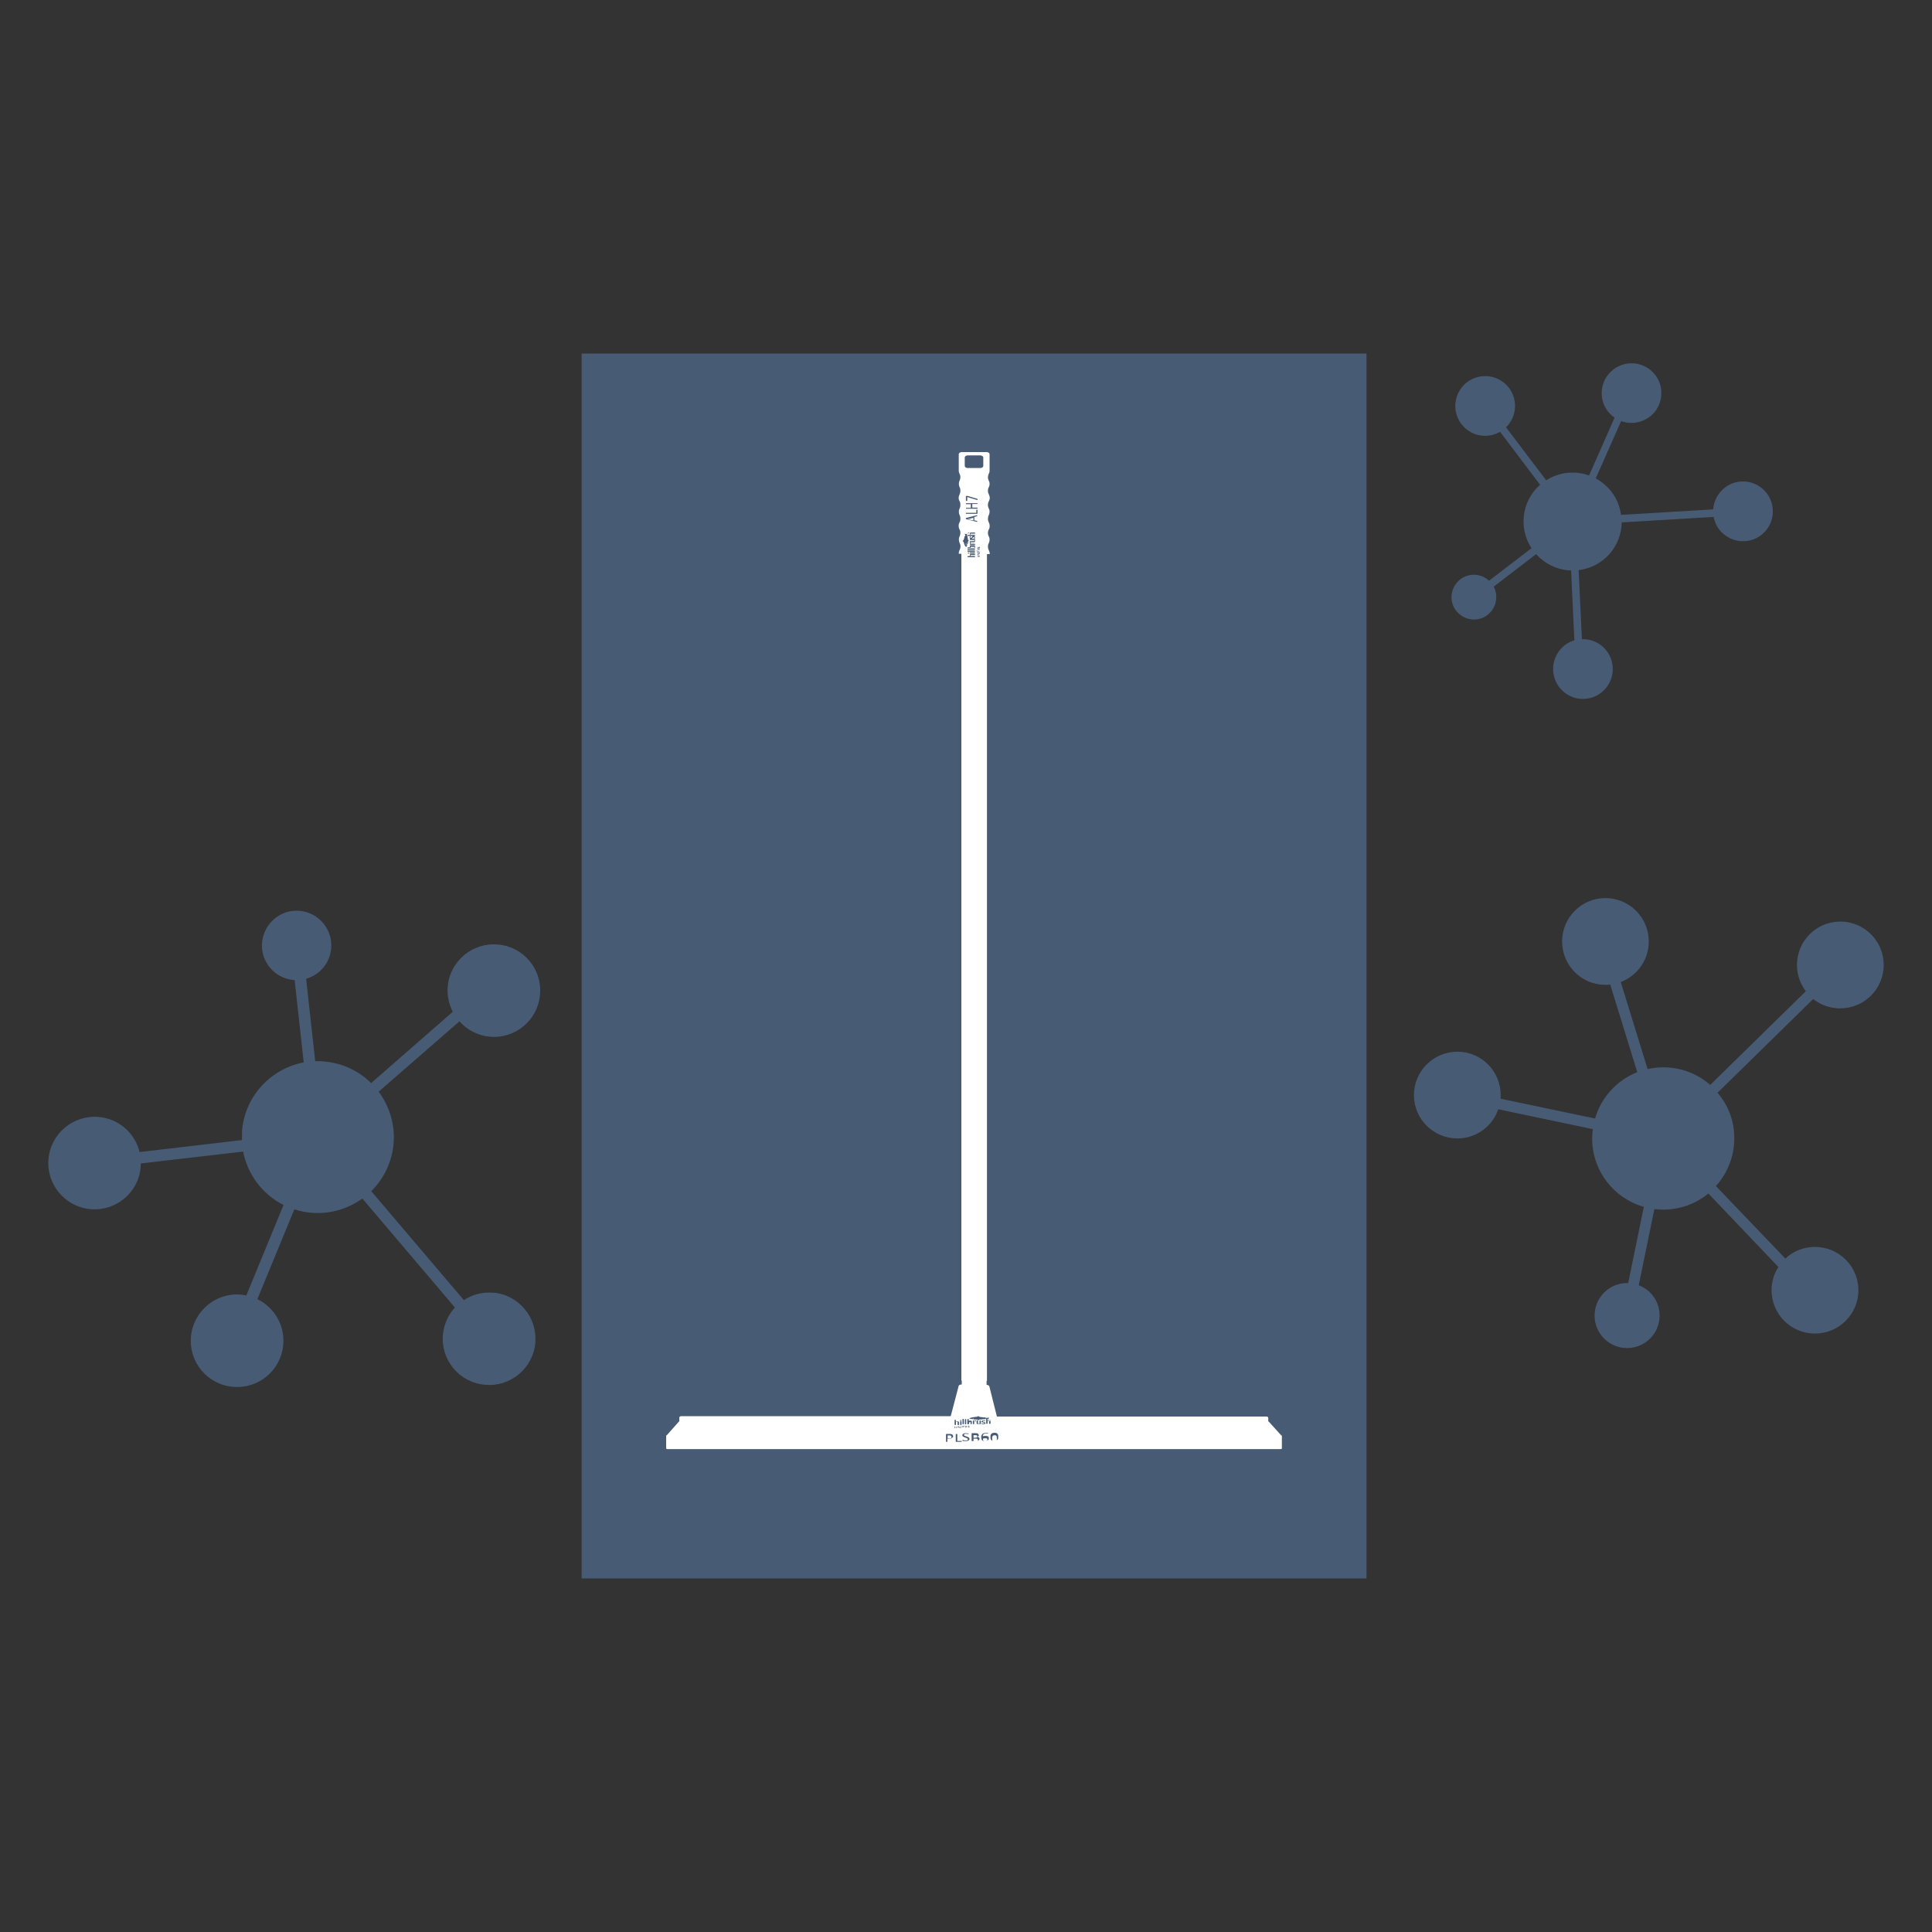 <?xml version="1.0" encoding="UTF-8"?><svg id="ShadowBoards" xmlns="http://www.w3.org/2000/svg" xmlns:xlink="http://www.w3.org/1999/xlink" viewBox="0 0 200 200"><rect x="0" y="0" width="200" height="200" fill="#333333" stroke="none"/><defs><style>.cls-1{fill:none;}.cls-2{clip-path:url(#clippath);}.cls-3{fill:#fff;}.cls-4{fill:#485b75;}.cls-5{clip-path:url(#clippath-1);}.cls-6{clip-path:url(#clippath-3);}.cls-7{clip-path:url(#clippath-2);}</style><clipPath id="clippath"><rect class="cls-1" x="5" y="36.6" width="190" height="126.8"/></clipPath><clipPath id="clippath-1"><rect class="cls-1" x="5" y="36.6" width="190" height="126.8"/></clipPath><clipPath id="clippath-2"><rect class="cls-1" x="5" y="36.6" width="190" height="126.8"/></clipPath><clipPath id="clippath-3"><rect class="cls-1" x="5" y="36.6" width="190" height="126.8"/></clipPath></defs><g class="cls-2"><path class="cls-4" d="m51.07,133.81c2.64.24,4.58,2.58,4.34,5.22-.24,2.63-2.58,4.57-5.22,4.32-2.64-.23-4.58-2.57-4.34-5.2.11-1.09.56-2.04,1.24-2.8l-9.58-11.28c-1.49,1.07-3.35,1.65-5.34,1.47-.6-.05-1.16-.18-1.7-.35l-3.83,9.3c1.74.84,2.87,2.7,2.68,4.74-.24,2.64-2.58,4.58-5.22,4.33-2.63-.23-4.58-2.57-4.33-5.2.24-2.64,2.58-4.58,5.2-4.34.18.01.35.05.53.09l3.85-9.37c-2.16-1.09-3.72-3.14-4.18-5.53l-10.6,1.23c0,.13,0,.26-.01.4-.23,2.63-2.58,4.57-5.2,4.33-2.64-.24-4.58-2.58-4.34-5.2.24-2.64,2.58-4.58,5.22-4.34,2.09.19,3.74,1.7,4.21,3.63l10.6-1.24c0-.34,0-.68.01-1.03.33-3.58,3.02-6.37,6.38-7.01l-.94-8.53s-.09,0-.12,0c-1.97-.18-3.44-1.93-3.25-3.9s1.92-3.44,3.9-3.26c1.97.18,3.44,1.94,3.25,3.91-.14,1.53-1.21,2.73-2.59,3.12l.94,8.53c.33,0,.65,0,.99.04,1.88.18,3.55.99,4.8,2.23l8.45-7.38c-.4-.79-.6-1.68-.52-2.63.24-2.64,2.58-4.58,5.22-4.33,2.64.23,4.58,2.57,4.33,5.2-.23,2.64-2.57,4.58-5.2,4.34-1.26-.12-2.36-.72-3.14-1.59l-8.36,7.28c1.11,1.5,1.72,3.41,1.54,5.42-.18,1.92-1.03,3.61-2.31,4.88l9.59,11.28c.87-.57,1.93-.87,3.06-.76"/><path class="cls-4" d="m190.51,104.38c2.48,0,4.49-2.01,4.49-4.49s-2.01-4.49-4.49-4.49-4.49,2.01-4.49,4.49c0,1.02.35,1.96.92,2.72l-9.9,9.7c-1.3-1.14-3-1.82-4.85-1.82-.56,0-1.1.06-1.63.18l-2.78-9.01c1.7-.65,2.9-2.28,2.9-4.2,0-2.48-2.01-4.49-4.49-4.49s-4.48,2.01-4.48,4.49,2,4.49,4.48,4.49c.18,0,.34,0,.5-.03l2.8,9.07c-2.11.83-3.73,2.6-4.37,4.8l-9.78-2.05c0-.13.01-.24.01-.38,0-2.48-2.01-4.49-4.48-4.49s-4.5,2.01-4.5,4.49,2.01,4.49,4.5,4.49c1.96,0,3.63-1.26,4.23-3.02l9.79,2.06c-.04.31-.07.64-.07.96,0,3.37,2.26,6.21,5.35,7.08l-1.62,7.89h-.11c-1.86,0-3.37,1.51-3.37,3.37s1.51,3.36,3.37,3.36,3.36-1.51,3.36-3.36c0-1.44-.89-2.66-2.16-3.14l1.62-7.89c.3.04.6.06.92.06,1.77,0,3.4-.63,4.67-1.67l7.25,7.61c-.45.69-.71,1.52-.71,2.4,0,2.48,2.01,4.49,4.49,4.49s4.5-2.01,4.5-4.49-2.02-4.48-4.5-4.48c-1.19,0-2.26.45-3.06,1.21l-7.19-7.51c1.18-1.31,1.9-3.03,1.9-4.93s-.65-3.45-1.73-4.73l9.9-9.7c.77.6,1.74.97,2.79.97"/><path class="cls-4" d="m178.41,55.27c1.29,1.11,3.24.99,4.36-.31,1.11-1.28.98-3.24-.31-4.36s-3.24-.99-4.36.31c-.45.53-.71,1.17-.75,1.82l-9.54.57c-.16-1.18-.72-2.31-1.7-3.14-.29-.26-.6-.46-.92-.64l2.63-5.93c1.17.43,2.53.12,3.41-.87,1.11-1.29.98-3.25-.31-4.36-1.28-1.11-3.23-.98-4.35.31-1.13,1.29-.99,3.24.3,4.36.09.08.18.15.27.21l-2.64,5.98c-1.48-.53-3.12-.35-4.44.5l-4.16-5.49c.06-.06.12-.12.18-.18,1.11-1.29.99-3.24-.31-4.36-1.28-1.11-3.24-.99-4.36.31-1.11,1.28-.99,3.23.31,4.36,1.02.89,2.46.98,3.57.34l4.14,5.49c-.16.14-.33.3-.47.46-1.52,1.75-1.63,4.25-.42,6.1l-4.4,3.37s-.03-.04-.05-.05c-.96-.84-2.43-.75-3.26.23-.84.97-.75,2.43.23,3.26.97.84,2.43.75,3.26-.22.65-.75.73-1.79.31-2.61l4.39-3.37c.14.16.29.31.45.45.92.8,2.04,1.21,3.17,1.25l.34,7.23c-.55.16-1.06.47-1.45.94-1.11,1.28-.98,3.24.31,4.36,1.28,1.13,3.24.99,4.36-.31,1.11-1.28.98-3.24-.31-4.36-.61-.53-1.38-.78-2.13-.75l-.34-7.15c1.21-.15,2.36-.72,3.22-1.7.81-.94,1.22-2.09,1.24-3.24l9.52-.57c.12.67.46,1.29,1.01,1.77"/></g><rect class="cls-4" x="60.21" y="36.6" width="81.25" height="126.8"/><g class="cls-5"><path class="cls-3" d="m101.06,148.82s.04-.01.06-.03c.01-.01.04-.04.04-.04,0-.01.01-.04.01-.05,0-.03,0-.04-.01-.06,0,0-.01-.03-.04-.04-.01-.01-.04-.03-.07-.03-.03,0-.06,0-.11,0h-.16v.26h.18s.08,0,.11,0"/><path class="cls-3" d="m100.84,56.6h-.31s-.05,0-.05.04c0,.04,0,.07.01.08h.37s.01-.04.01-.08c0-.04-.04-.04-.04-.04"/></g><polygon class="cls-3" points="100.27 55.23 100.26 55.23 100.26 55.24 100.26 55.24 100.28 55.24 100.28 55.24 100.28 55.23 100.27 55.23"/><g class="cls-7"><path class="cls-3" d="m101.18,148.96s-.05-.03-.09-.03c-.03,0-.07,0-.12,0h-.19v.29h.23s.07,0,.1,0,.05-.01.07-.03c.01-.01.04-.03.05-.04,0-.01.01-.04.01-.06,0-.03,0-.04-.01-.07-.01-.01-.03-.04-.05-.04"/><path class="cls-3" d="m102.43,147.13s0,0,.01,0h.04s.01,0,.03,0h0v-.04h-.01s0-.01-.01-.02h-.04s0,0-.01,0c0,0,0,0,0,.01,0,.01,0,0,0,.01,0,0,0,0,0,.01,0,0,0,0,0,0m0-.05h0s.04,0,.04,0c0,0,0,0,.01,0s0,0,0,0h-.01s0,.01,0,.01h0s0,.02,0,.02h-.01s0-.01,0-.01c0,0,0,0,0,0h0s0,.02,0,.02h-.01v-.05h0Z"/><path class="cls-3" d="m100.43,147.23c-.06,0-.1,0-.12.01v.24s.06.01.12.01c.05,0,.05-.04.05-.04v-.21s0-.04-.05-.04"/></g><polygon class="cls-3" points="100.16 53.75 100.76 53.88 100.76 53.6 100.16 53.75"/><polygon class="cls-3" points="102.48 147.08 102.47 147.08 102.47 147.08 102.48 147.08 102.48 147.08 102.48 147.08 102.48 147.08"/><g class="cls-6"><path class="cls-3" d="m98.42,148.6s-.05-.01-.09-.01c-.03,0-.05,0-.08,0h-.15v.33h.14s.09,0,.12,0,.06-.03.08-.04c.03-.01.04-.04.05-.06,0-.01.01-.04.01-.07s0-.06-.03-.08c-.01-.03-.04-.04-.07-.05"/><path class="cls-3" d="m100.24,55.26s0,0,.01,0h.04s.01,0,.03,0h0v-.03s0-.01,0-.01c0,0,0,0,0-.01h-.03s0,0-.01,0-.01,0-.03,0h-.01s0,0,0,.01c0,0,0,0,0,.01,0,0,0,0,0,.01,0,0,0,0,0,0m0-.03h0s0-.02,0-.02h.04s0,0,0,0h.01s-.01.01-.01.01c0,0,0,0,0,0h.03s-.07.01-.07.01h0s0-.01,0-.01Z"/><path class="cls-3" d="m100.55,146.88s-.03,0-.03.01,0,.01.03.01.03,0,.03-.01,0-.01-.03-.01"/><path class="cls-3" d="m103.18,148.7s-.01-.04-.04-.06c0-.01-.03-.04-.04-.05-.01,0-.04-.01-.07-.01-.01,0-.04,0-.08,0-.05,0-.1,0-.13.03-.03.01-.05.04-.07.07-.03.03-.04.06-.04.11,0,.04,0,.08,0,.12,0,.06,0,.11.01.16,0,.04.01.08.04.11.01.04.04.05.07.06.04.01.07.01.12.01.04,0,.06,0,.09,0,.03,0,.05-.01.07-.04.01,0,.04-.03.04-.05.01-.01.03-.04.04-.06,0-.03,0-.05,0-.08,0-.03,0-.06,0-.09,0-.04,0-.08,0-.11,0-.04,0-.06-.01-.09"/><path class="cls-3" d="m102.18,148.93s-.04-.03-.07-.04c-.03,0-.06,0-.11,0h-.06s-.05,0-.07.01c-.03,0-.04,0-.06.01-.01,0-.04,0-.05.01,0,.05,0,.11,0,.14.01.04.03.07.05.09.01.03.04.04.07.05.03,0,.06,0,.11,0,.04,0,.07,0,.11,0,.03-.01.05-.03.07-.04.01-.01.04-.04.04-.06,0-.01,0-.04,0-.06,0-.03,0-.05,0-.07,0-.01-.01-.04-.04-.05"/><path class="cls-3" d="m132.66,148.62l-1.33-1.47h-.04v-.37c0-.08-.09-.14-.21-.14h-27.88l-.77-3.07c0-.11-.13-.21-.3-.21v-.41h.04V57.36h.29c0-.14-.04-.3-.11-.42-.05-.11-.08-.23-.08-.35,0-.14.03-.27.1-.38.04-.11.07-.22.07-.33,0-.12-.01-.23-.08-.34-.05-.11-.09-.23-.09-.35v-.03c0-.13.04-.26.11-.38.06-.11.07-.22.07-.35,0-.13-.04-.26-.1-.38-.06-.11-.08-.23-.08-.35s.03-.26.09-.38c.05-.11.08-.21.08-.33,0-.13-.01-.23-.08-.34-.05-.11-.09-.23-.09-.35,0-.14,0-.24.08-.37.06-.12.11-.26.11-.39,0-.12-.04-.23-.09-.35-.06-.11-.1-.24-.1-.38,0-.12.01-.24.08-.35.05-.11.09-.23.09-.35,0-.13-.01-.23-.08-.34-.05-.11-.09-.23-.09-.35,0-.11.03-.22.07-.33.06-.11.1-.23.1-.37v-1.7c0-.12-.13-.22-.31-.22h-2.57c-.18,0-.31.1-.31.22v1.7c0,.12.04.24.1.37.05.1.07.2.07.31,0,.12-.03.23-.08.35-.06.11-.08.22-.08.34s.03.24.08.35c.06.11.08.23.08.37s-.03.26-.09.38c-.05.11-.09.23-.09.35,0,.13.04.26.11.38.07.12.07.23.07.37,0,.12-.03.24-.08.35-.06.11-.08.22-.08.34,0,.11.03.23.07.33.07.11.09.24.09.38s-.01.24-.07.35c-.07.12-.11.24-.11.38,0,.13.01.23.08.35.06.11.1.24.1.38h0c0,.13-.03.26-.08.37-.06.11-.08.21-.08.34,0,.11.03.22.07.33.07.11.1.26.1.38s-.03.24-.08.35c-.07.11-.1.27-.1.41h.27v85.58h.04v.41c-.18,0-.33.07-.33.19l-.81,3.09h-27.88c-.12,0-.22.06-.22.14v.38l-1.28,1.44s-.08.04-.08.07v1.31s.05.07.11.07h63.52c.06,0,.11-.04.11-.07v-1.31s-.03-.05-.05-.06m-33.19-1.58s.08.03.08.06c0,.03-.04.05-.08.05s-.08-.03-.08-.05c0-.04.04-.06.08-.06m.08.18v.31s0,.03-.05.03h-.05s-.04,0-.04-.03v-.31s0-.04.04-.04h.05s.05,0,.05.04m-.23.54s.01-.01.04-.03c0,0,.03-.01.04-.03h.11s.01,0,.03,0h0v.03h-.06s-.03-.01-.04-.01c-.01,0-.03,0-.04,0-.01,0-.03,0-.04,0,0,0,0,.01-.01.03v.05s.01.01.01.03c0,0,.01,0,.04,0,0,0,.01,0,.04,0,0,0,0,0,.01,0h.01v-.04h-.05s0,0,0,0h0s0-.01,0-.01h.1s0,0,0,0h0v.09s0,0,0,0h-.03s-.05,0-.05,0c0,0-.04,0-.06,0-.01,0-.03,0-.04-.01l-.03-.03s0-.03,0-.04,0-.03,0-.04m0-.04s0,0,0,0l-.08.11v.06h0s-.04,0-.04,0v-.07l-.08-.11s0,0,0,0c0,0,0,0,0,0h.05s0,0,0,0l.03.04s0,0,0,.01h.01s0,0,0-.01l.04-.04h0s.05,0,.05,0m-.65,1.13s-.04.06-.09.09c-.04.03-.08.04-.13.05-.05.01-.12.03-.19.03h-.14v.3h-.01s0,0-.03.01h-.08s-.01,0-.01,0h-.01v-.78s0-.03.01-.04c0,0,.03,0,.04,0h.33s.05,0,.09,0c.04,0,.06.01.1.03.04.01.07.04.09.05.03.01.04.04.05.07.01.03.03.05.03.09s0,.08-.04.11m.18-1.78s0-.03.05-.03h.05s.04,0,.04.03v.16s.06-.03.2-.03c.12,0,.12.09.12.09v.26s0,.03-.05.03h-.04s-.05,0-.05-.03v-.26s0-.04-.05-.04c-.06,0-.1,0-.12,0v.29s0,.03-.04.03h-.05s-.05,0-.05-.03v-.48h0Zm.06.84h0s-.04,0-.04,0h0v-.18h.01s.04,0,.04,0v.08h.11v-.07h0s.04,0,.04,0v.18h0s-.04,0-.04,0v-.09h-.11v.08Zm.67,1.4h0s0,.01-.01.01h-.54s-.04,0-.04,0c0,0-.01-.01-.01-.04v-.76h0s0-.01.01-.01h.03s.01,0,.04,0,.03,0,.04,0h.03s0,0,.01,0h0v.72h.45s0,0,.01,0v.06m2.84-2.21s.01,0,.01-.01c0,0,.01,0,.03,0h.07s.01,0,.03,0c0,0,0,.01.01.01v.03s0,.01,0,.01c0,0,0,.01,0,.01,0,0-.01,0-.03.01h-.07s-.01,0-.03-.01h-.01v-.06m-.96-89.39h0v.03h-.28v-.03h.11v-.07h-.11v-.03h0s0-.01,0-.01h.27v.04h0s-.11,0-.11,0v.07s.11,0,.11,0Zm0-.2h0s-.1,0-.1,0l-.15.05h-.02v-.03h0l.07-.03s.01,0,.01,0h.03s-.01,0-.03,0c0,0,0,0-.01,0h-.07s0-.01,0-.02h0v-.03h0s0,0,.01,0l.15.05h.11s0,.01,0,.01Zm0-.14s-.01.03-.04.04c0,0-.03.01-.04.01-.01,0-.04,0-.06,0-.01,0-.04,0-.06,0-.01,0-.03,0-.04-.01,0,0-.01-.01-.03-.04,0,0,0-.03,0-.04v-.03s0-.01,0-.01h0s.01-.01.01-.01h.01s.03,0,.03,0h0s0,.01,0,.02c0,.01,0,0,0,.01h0s0,.03,0,.04c0,0,0,.01.01.01,0,0,.01.01.03.01h.11s.01-.02.03-.03v-.04s0,0,0,0h-.06v.04h-.04v-.07h.01s.12,0,.12,0h0s0,.01,0,.02h0s0,.01,0,.03h0s0,.04,0,.05m-.16-.61v-.05h0s.04,0,.04,0v.06h.08v-.07h.04v.1h0s0,.01-.01.01h-.24s0,0,0,0c0,0,0,0,0,0v-.1h.04v.07h.07,0Zm-.11.09h.26s0,0,0,0h0v.04h0s0,.01,0,.01h-.02s-.13.06-.13.06c0,0-.01,0-.03,0,0,0-.01,0-.03,0h.22s0,.03,0,.03h-.27v-.05h0s0,0,0,0c0,0,0,0,0,0l.11-.04s.01,0,.01,0h.03s.01,0,.01-.01h-.2m.11.24v-.06h.04v.06h.08v-.07h0s0,0,.01,0c0,0,0,0,0,0h0v.1h-.01s-.26,0-.26,0c0,0,0,0,0,0v-.1h.04v.07h.08Zm-.11.09h0s0,0,0,0h.27v.03h0s-.26,0-.26,0h0v-.02h0m-.21-1.09c0,.08-.12.08-.12.08h-.38s-.05,0-.05-.03v-.04s0-.04.05-.04h.38s.05,0,.05-.04c0-.04,0-.07-.01-.08h-.41s-.05,0-.05-.04v-.04s0-.04.05-.04h.45s.05,0,.05.04v.04s0,.03-.04.04c0,0,.04.04.04.13m0,.67v.03s0,.04-.05.04h-.69s-.04,0-.04-.04v-.03s0-.04.04-.04h.23s-.04-.04-.04-.14c0-.08.12-.08.12-.08h.31s.12,0,.12.08-.03.12-.04.14c.01,0,.04,0,.04.04m-.46.87h.41s.05,0,.05.04v.03s0,.04-.05.04h-.69s-.04,0-.04-.04v-.03s0-.04.04-.04h.23s-.04-.04-.04-.14c0-.08.12-.08.12-.08h.38s.05,0,.05.04v.03s0,.04-.05.04h-.38s-.05,0-.05.04c0,.04,0,.07.01.09m-.29-.34s.04-.06.08-.06.08.03.08.06c0,.03-.04.05-.08.05s-.08-.03-.08-.05m.7.05h-.45s-.05,0-.05-.04v-.04s0-.04.05-.04h.45s.05,0,.05.04v.04s0,.04-.05.04m0-.18h-.69s-.04,0-.04-.04v-.04s0-.04.04-.04h.69s.05,0,.05.04v.04s0,.04-.05.04m0-.18h-.69s-.04,0-.04-.04v-.04s0-.03.04-.03h.69s.05,0,.05.03v.04s0,.04-.05.04m-.88-4.78h0s0,0,0,0c0,0,0,0,0-.01v-.05s0,0,0-.01c0,0,0,0,0,0h1.19s0,0,0,0h0s0,.03,0,.04,0,.01,0,.03h0s0,.01,0,.01h-.01s-.53,0-.53,0v.38h.53s0,0,.01,0h0v.03s0,.01,0,.03,0,.01,0,.03h0s0,.02,0,.02h-1.19s0-.01,0-.02v-.05h0s0-.02,0-.02h.5v-.38h-.49v-.02Zm-.01-.31v-.5h.04s.06-.01.06-.01c0,0,.01,0,.03,0h.03s.01,0,.03,0l.99.3h.01s0,.01.01.01v.03s0,0,0,.03c0,0,0,.03,0,.04s0,0,0,.01h-.04l-1.02-.31v.39s0,.01-.01.01c-.01,0-.04,0-.05,0h-.04s-.01,0-.01,0c0,0-.01,0-.01,0h0m0,1.26h0s0-.02,0-.02h1.06v-.31h.01s0-.01.01-.01h.06s.01,0,.03,0h.01v.38s0,.03-.01.03c0,0-.03.01-.05.01h-1.14s0-.01,0-.03v-.05m0,.53s0-.01,0-.01c0,0,0,0,0-.01h.01l1.11-.28s.03,0,.04,0,.01,0,.01,0c0,0,0,0,0,.01s0,.01,0,.03,0,.03,0,.04h0s0,.01,0,.01h-.01s-.29.09-.29.09v.34l.29.07h0s0,0,.01,0h0s0,.03,0,.05c0,0,0,.01,0,.03s0,.01,0,.01c0,0,0,0-.01,0s-.01,0-.04,0l-1.11-.28h-.01s0,0,0-.01c0,0,0,0,0-.01v-.07m.22,1.51s0-.01.01-.01c0,0,0,0,.03-.01h.09s0,.02.01.03v.04s-.01,0-.01.01c0,0-.01,0-.03,0h-.06s-.01,0-.03,0c0,0-.01-.01-.01-.01,0,0,0-.01,0-.03s0-.01,0-.01m.23.18s-.04-.04-.04-.14c0-.08.12-.08.12-.08h.38s.05,0,.05.04v.04s0,.03-.05.03h-.38s-.05,0-.05.04c0,.04,0,.07.01.09h.41s.05,0,.05.04v.03s0,.04-.05.04h-.69s-.04,0-.04-.04v-.03s0-.04.04-.04h.23Zm.46,1.04h-.45s-.05,0-.05-.04v-.03s0-.03.04-.04c-.01-.01-.04-.04-.04-.09s.07-.04.07-.04c.05,0,.05.03.05.03,0,.07-.05.01-.05.07,0,.01,0,.03,0,.04h.42s.05,0,.05.04v.04s0,.04-.05.04m-.04-.62s-.05-.04-.05-.04c0-.06.06,0,.06-.08,0-.04-.01-.06-.05-.07-.08-.01-.11.09-.15.12-.04.06-.09.07-.13.07-.09,0-.15-.05-.15-.15,0-.05.01-.09.01-.09.01-.04.06-.04.06-.04.05,0,.05.04.05.04,0,.04-.03.04-.04.04-.04,0-.01.05-.01.05,0,.04.04.04.06.04.06,0,.09-.05.11-.11.04-.07.09-.09.15-.09.12,0,.16.08.16.16,0,.13-.09.13-.09.13m-.97-8.41c0-.12.14-.22.31-.22h1.28c.18,0,.33.1.33.22v.87c0,.12-.14.22-.33.22h-1.28c-.18,0-.31-.1-.31-.22v-.87Zm-.03,8.21s0-.04,0-.04c0-.01.03,0,.05-.03,0,0,.04-.01.04-.11,0-.08-.14-.11-.11-.14.03,0,.01.03.18.03.04,0,.11-.01.15-.03.03,0,.04,0,.04,0,0,0,0,0-.01,0-.01.01-.06.04-.09.08,0,.01,0,.04,0,.05,0,.03,0,.04,0,.07,0,.02,0,.02,0,0,0-.02.04.01.06.03.01,0,.01,0,.01.01,0,.01,0,.04-.01.07,0,.04.04.13.06.26,0,.01,0,.04,0,.06s.03.04.04.04c0,0,.01,0,.03,0h0s0,.01,0,.03c0,0,0,.03-.03.04-.03.04-.04.06-.04.11h0s0,.15-.06.28c0,0,0-.03-.01-.04-.01,0-.04-.03-.07-.04-.04-.01-.07,0-.1,0-.03,0-.05.03-.05.04h.01s.04-.01.08-.01c.07,0,.1.05.11.07h0s0,.07-.03.14c-.03.06-.06.09-.08.1h-.01s-.01,0,0-.03c0,0,.03-.04.04-.05,0-.01,0-.03,0-.03h-.01s-.03.03-.04.06c0,0,0,0,0,.01,0,0,0,.01-.04-.01,0,0-.11-.14-.18-.43-.01-.08-.11-.11-.11-.18,0-.04,0-.05,0-.01,0-.04.07,0,.1-.09.05-.16.08-.26.08-.26,0-.01,0-.03,0-.04v-.04m.12,92.14v.12h0s-.04,0-.04,0v-.18s0,0,0-.01h.07s0,0,0,0c0,0,0,0,0,0l.05.07s0,0,0,.01h.01s0,.02,0,.03v-.13h0s.04,0,.04,0h0v.17s0,0,0,0h0s-.04,0-.04,0c0,0,0,0,0,0h0s0,0,0-.01l-.07-.09h-.01s0-.02,0-.03h0m-.08-.22v-.48s0-.03.04-.03h.05s.04,0,.04.03v.48s0,.03-.04.03h-.05s-.04,0-.04-.03m-.18.18h0s.15,0,.15,0h0s0,.03,0,.03h-.1v.04h.1s0,.01,0,.01h-.09v.06h.1s0,0,0,0h0s0,.02,0,.02h-.15v-.18.02Zm-.03-.16s-.04,0-.04-.03v-.48s0-.03.04-.03h.05s.05,0,.05.03v.48s0,.03-.05.03h-.05Zm-.08.34h-.01v-.18h0s.05,0,.05,0v.18s0,0,0,0h-.04Zm.73,1.28s-.05.05-.09.08c-.04.01-.09.04-.13.04-.05,0-.11.01-.16.01-.04,0-.08,0-.11,0-.04,0-.06,0-.09-.01-.04,0-.05,0-.07-.01s-.04-.01-.04-.01c0,0,0-.01,0-.03,0,0,0-.01,0-.03v-.03s0,0,0-.01h.01s.03,0,.04,0c0,0,.04.01.06.03.01,0,.05.01.09.03.04,0,.08,0,.12,0,.04,0,.07,0,.1,0s.05-.01.07-.03c.03,0,.04-.03.05-.04,0-.01.01-.04.01-.06,0-.01,0-.04-.03-.05-.01-.01-.04-.04-.06-.05-.03,0-.05-.01-.09-.03-.04-.01-.06-.03-.1-.04-.04,0-.07-.03-.11-.04-.04-.01-.06-.04-.09-.05s-.04-.04-.06-.06-.03-.05-.03-.09,0-.06.04-.09c.01-.03.04-.05.07-.07.04-.01.08-.04.12-.04s.09,0,.14,0h.09s.05,0,.07.01c.03,0,.05,0,.07.01.01,0,.03,0,.04,0,0,0,0,0,0,.01,0,.01,0,0,0,0h0v.05h0s0,.02-.01.02c-.01,0-.01,0-.03,0-.01,0-.04-.01-.05-.03-.03,0-.05,0-.08-.01-.03,0-.06,0-.1,0s-.06,0-.09,0c-.03,0-.04.01-.06.03-.01,0-.04.01-.04.04,0,.01-.01.03-.01.04,0,.03,0,.04.03.06.01.01.04.04.06.04.03.01.05.03.09.04.04,0,.07.01.11.04.03,0,.06.01.1.04.04,0,.06.03.09.04.03.01.05.04.06.06.01.03.03.05.03.09s0,.07-.03.11m.04-1.29h-.15s0,0,0,0v-.18h0s.15,0,.15,0h0s0,.03,0,.03h-.1v.04h.09s0,0,0,0h0s-.09.01-.09.01v.05h.11v.04Zm.11-.33c-.11,0-.18,0-.2-.01,0,0-.01.01-.04.01h-.05s-.05,0-.05-.03v-.48s0-.03.05-.03h.05s.04,0,.04.03v.16s.06-.03.2-.03c.12,0,.12.09.12.09v.21s0,.08-.12.08m.89,1.59s-.03.04-.04.05-.04.04-.06.05c-.03,0-.05.01-.09.04-.03,0-.06,0-.1.01-.04,0-.08,0-.12,0h-.31s-.03,0-.04-.01c-.01,0-.03-.01-.03-.04v-.73s0-.03.03-.04c0,0,.03,0,.04,0h.28c.07,0,.13,0,.18.01.04,0,.09.01.11.04.04.01.05.04.07.07s.03.05.03.09c0,.01,0,.04,0,.05,0,.01-.01.04-.04.05,0,.01-.03.03-.05.04-.01,0-.04.01-.07.03.04,0,.07,0,.1.03.03,0,.05.03.08.04.01.01.04.04.04.06.01.01.01.04.01.07s0,.05,0,.08m-.68-1.62v-.31s0-.04.06-.04h.04s.04,0,.04.03c.03,0,.07-.03.12-.03.08,0,.08.05.08.05,0,.04-.05.04-.05.04-.1,0-.03-.04-.1-.04-.03,0-.04,0-.05,0v.29s0,.03-.04.03h-.05s-.05,0-.05-.03m.84,0s0,.03-.04.03h-.05s-.04,0-.04-.01c0,0-.08.01-.2.01s-.12-.08-.12-.08v-.26s0-.04.05-.04h.04s.05,0,.05.04v.26s0,.04.05.04c.06,0,.1,0,.11-.01v-.28s0-.04.05-.04h.05s.04,0,.04.04v.31h0Zm-.15-.45s-.04.01-.05.03c0,.01,0,.04-.05.04,0,0-.03,0-.05-.01-.05-.01-.08-.03-.14-.04h-.03s-.21,0-.4-.04c0,0,0,0,0,0,.03,0,.08,0,.11-.05.01-.03.01-.05,0-.07,0-.01-.03-.04-.04-.04h0s.03.04.03.07c0,.04-.08.06-.11.07h-.01s-.09,0-.18-.01-.13-.04-.14-.06c0-.01-.01-.02,0,0,0,.01.01,0,.04,0s.05.01.08.03c.01,0,.04,0,.04,0h0s-.05-.04-.11-.04c0,0-.04,0,.01-.03,0,0,.21-.08.64-.12,0,0,.03,0,.04,0,.09-.01.14-.06.22-.06h.01c.06,0,.01.05.13.07.23.03.38.05.38.05h.11s.04,0,.05,0c.04,0,.01.03.04.04,0,0,.04.01.16.01.06,0,.11-.03.14-.04.01-.01.04-.03.04-.03,0,0,.01,0,.01,0,.03,0-.03,0-.03.12h0s.03.08.04.09c0,0,0,.01,0,.01,0,0,0,0,0,0,0,0-.01,0-.03,0-.03-.01-.09-.07-.18-.07-.04,0-.08,0-.11,0-.01,0-.04.03-.05.05,0,0-.01,0-.04,0-.03,0-.06,0-.11,0-.04,0-.15.01-.3.03-.05,0-.11.01-.16.01m.31.3c-.09-.04-.1-.06-.1-.1,0-.06.08-.1.21-.11.07,0,.12.01.12.01.05,0,.05.04.05.04,0,.04-.05.04-.05.04-.05,0-.05-.01-.05-.03-.01-.01-.08-.01-.08-.01-.05,0-.06.04-.06.05,0,.04.08.05.15.08.1.03.12.06.12.1,0,.08-.11.11-.23.11-.18,0-.18-.06-.18-.06,0-.04.05-.04.05-.04.1,0,0,.04.12.04.04,0,.08,0,.1-.04.03-.05-.12-.08-.18-.1m.65,1.77s-.04.06-.08.09-.08.05-.13.06c-.05.01-.11.03-.18.03-.04,0-.1,0-.13-.01-.04,0-.07-.01-.1-.04-.04,0-.05-.04-.08-.05-.01-.03-.04-.05-.04-.08,0-.04-.01-.06-.03-.1,0-.04,0-.08,0-.11s0-.07,0-.11c0-.04.01-.08.04-.11,0-.03.04-.06.05-.09.03-.04.06-.06.1-.08.04-.03.08-.04.13-.05.05-.01.11-.01.18-.01h.07s.04,0,.06,0c.03,0,.04,0,.05,0,.01,0,.03,0,.03,0,0,0,0,0,0,0,0,0,0,0,0,0h0v.06s0,0,0,0h-.01s0,0-.03,0c0,0-.03,0-.04,0-.01,0-.04,0-.06,0h-.08c-.06,0-.11,0-.15.01-.04.01-.08.04-.11.07s-.04.06-.06.1c0,.04-.01.07-.01.11.01,0,.04-.01.05-.03.01,0,.04,0,.07,0,.01,0,.04-.01.07-.01h.09c.07,0,.12,0,.16.01.04,0,.08.03.11.04.04.03.05.05.06.08.01.03.01.06.01.1s0,.07-.01.11m.09-1.59s-.05,0-.05-.03v-.26s0-.04-.04-.04c-.07,0-.11,0-.12,0v.29s0,.03-.05.03h-.04s-.05,0-.05-.03v-.48s0-.03.05-.03h.04s.05,0,.05.03v.16s.06-.03.19-.03c.12,0,.12.09.12.09v.26s0,.03-.04.03h-.06Zm.89,1.51s-.04.1-.08.13c-.03.04-.08.07-.13.09-.05.03-.12.04-.2.04s-.14,0-.19-.03c-.05-.01-.1-.04-.12-.09-.04-.04-.06-.08-.07-.13-.01-.05-.01-.11-.01-.18,0-.06,0-.11.01-.16.01-.05.04-.11.08-.14.03-.04.07-.07.13-.09.05-.01.12-.03.2-.03s.14,0,.19.03c.05.01.1.04.12.08.04.04.05.08.07.13,0,.05.01.11.01.18,0,.06,0,.12-.01.18"/><path class="cls-3" d="m100.17,56.24s0-.04-.03-.06c0-.01-.03-.03-.04-.03h-.01s-.04.12,0,.16c0,0,0,0,0,0,0,0,0-.01,0-.03,0-.04-.01-.08,0-.1.01-.01.05,0,.07.04h0s0,0,0,0"/><path class="cls-3" d="m101.14,146.96h0s-.16-.04-.23,0c0,0-.01,0,0,0,0,0,.03,0,.04,0,.04,0,.11,0,.14,0,.03,0-.01.04-.07.04h0,0s.06,0,.09,0c.03,0,.04-.03.04-.04"/><path class="cls-3" d="m99.96,56.55s0,.01.03.01.03,0,.03-.01,0-.01-.03-.01-.03,0-.03.01"/></g></svg>